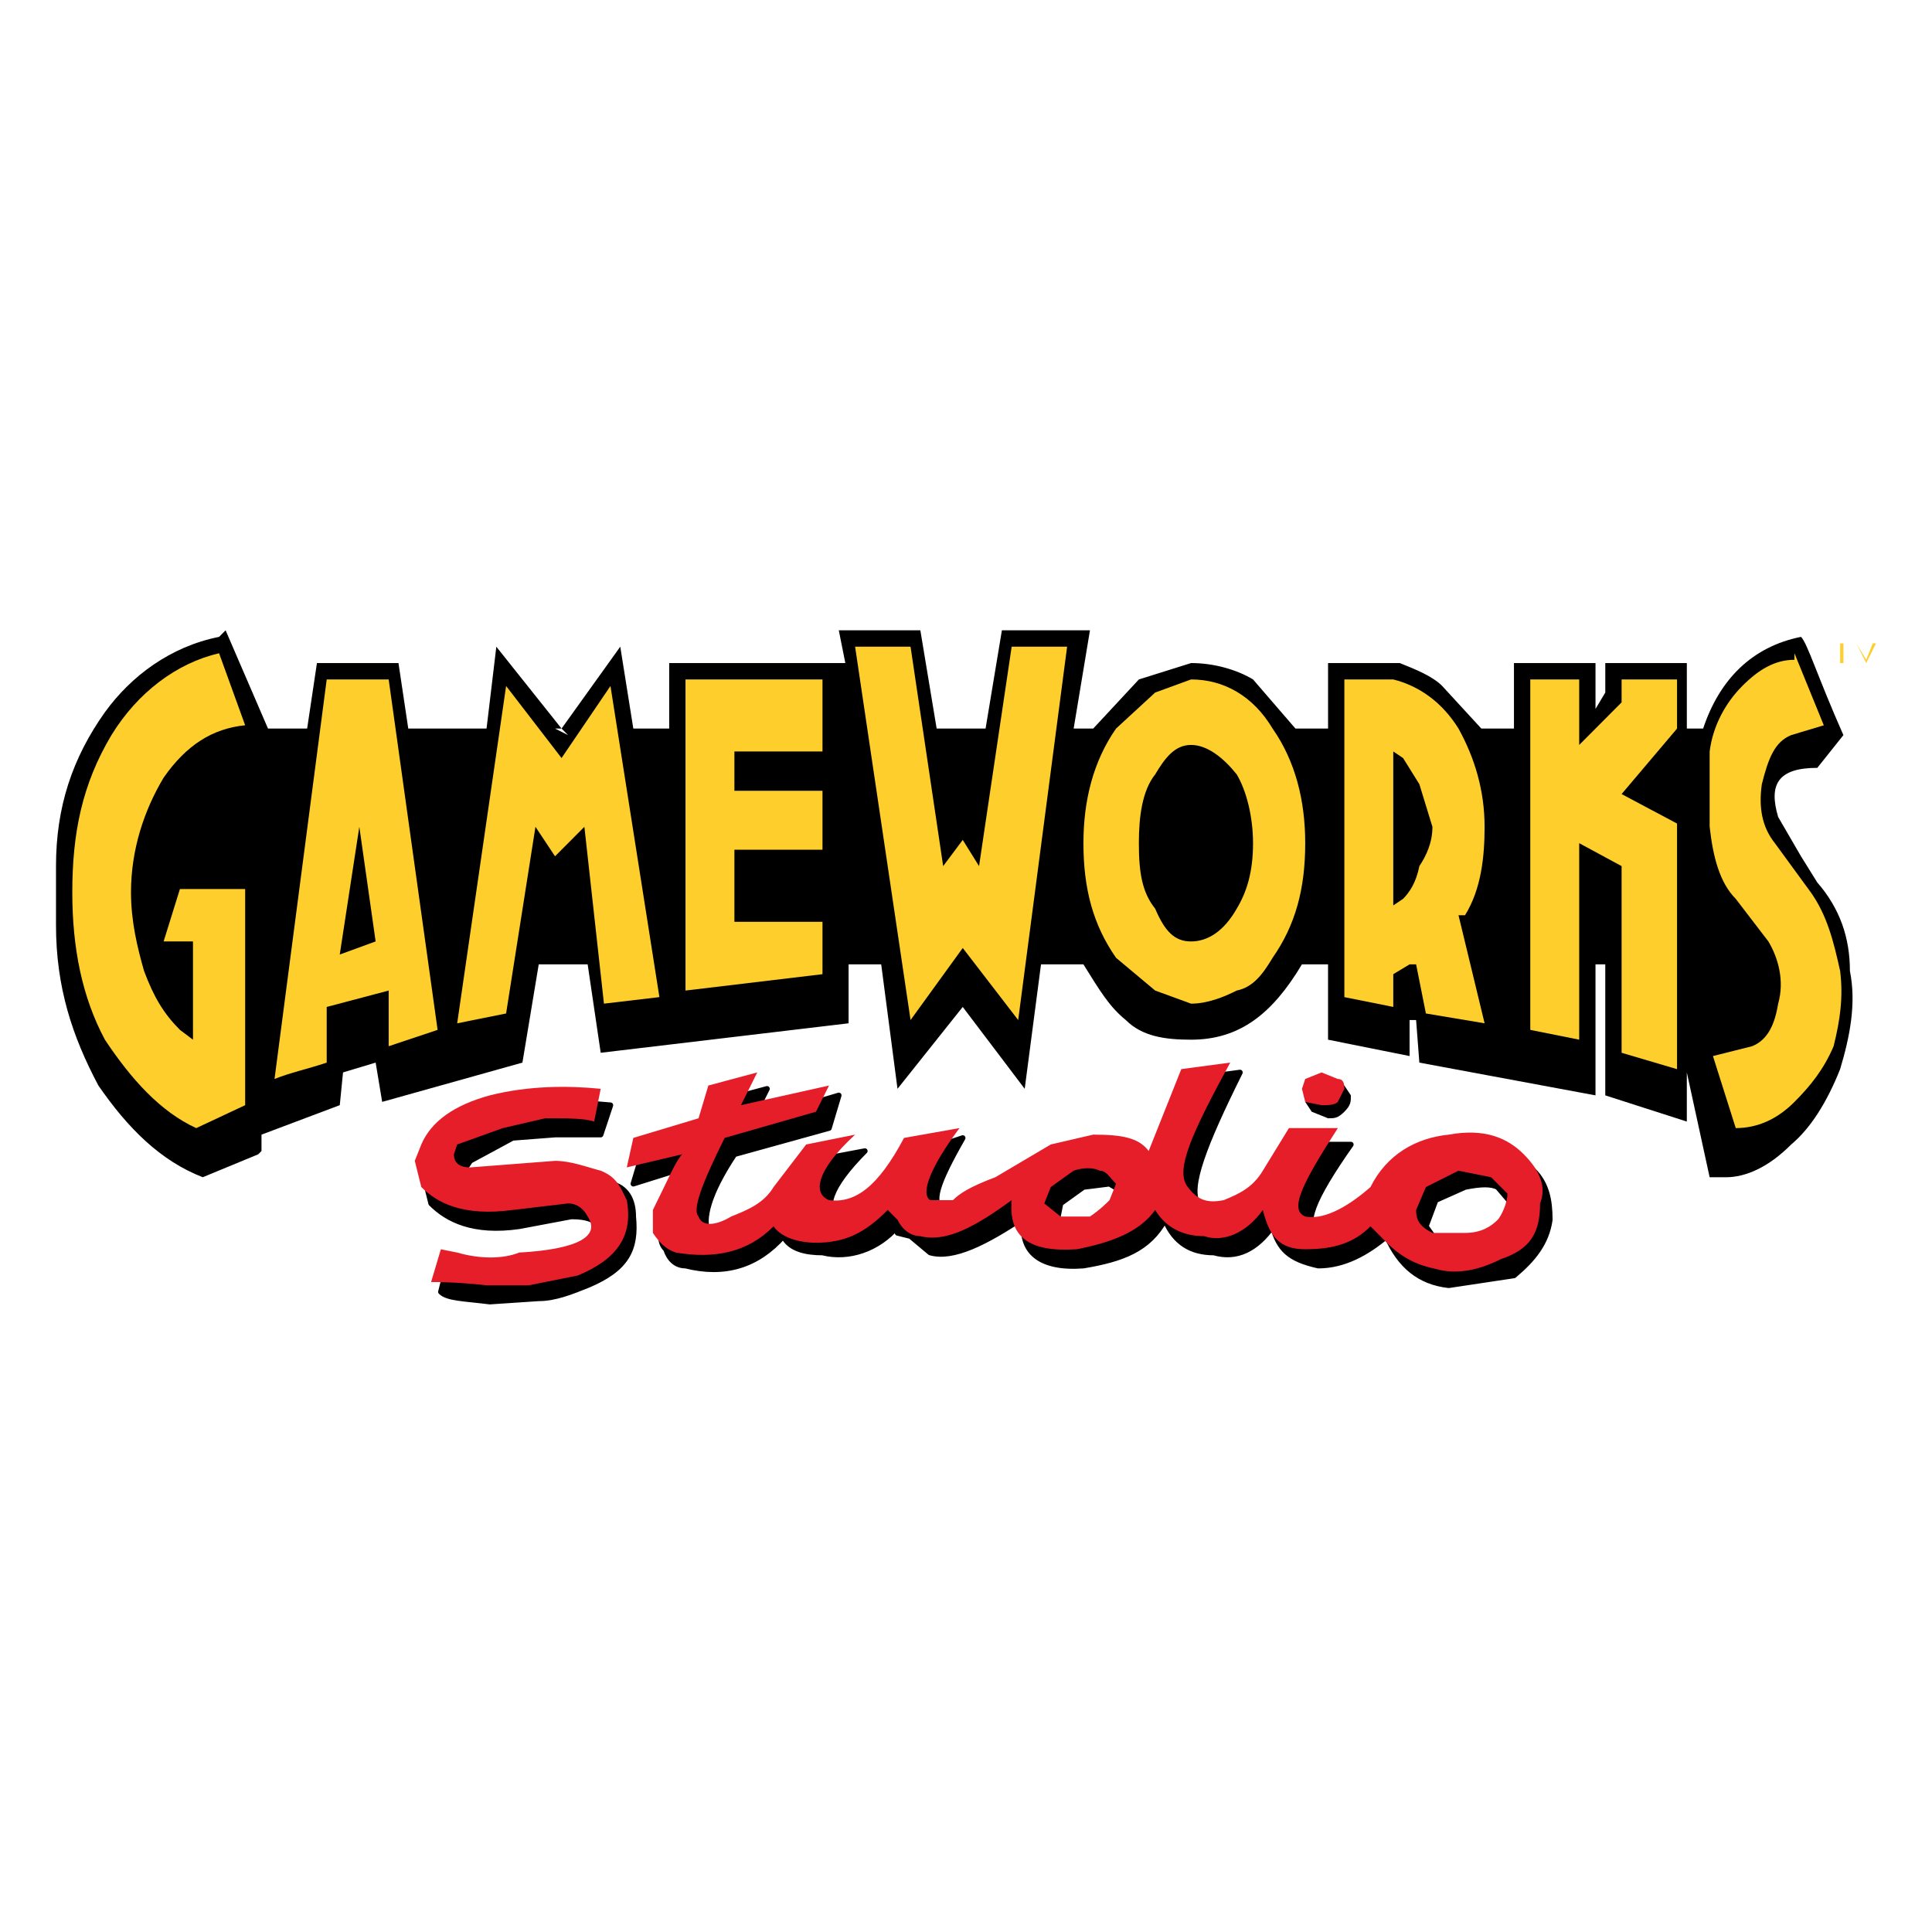 <?xml version="1.0" encoding="utf-8"?>
<!-- Generator: Adobe Illustrator 13.0.0, SVG Export Plug-In . SVG Version: 6.00 Build 14948)  -->
<!DOCTYPE svg PUBLIC "-//W3C//DTD SVG 1.0//EN" "http://www.w3.org/TR/2001/REC-SVG-20010904/DTD/svg10.dtd">
<svg version="1.0" id="Layer_1" xmlns="http://www.w3.org/2000/svg" xmlns:xlink="http://www.w3.org/1999/xlink" x="0px" y="0px"
	 width="192.756px" height="192.756px" viewBox="0 0 192.756 192.756" enable-background="new 0 0 192.756 192.756"
	 xml:space="preserve">
<g>
	<polygon fill-rule="evenodd" clip-rule="evenodd" fill="#FFFFFF" points="0,0 192.756,0 192.756,192.756 0,192.756 0,0 	"/>
	<polygon fill-rule="evenodd" clip-rule="evenodd" fill="#FFFFFF" points="2.834,2.834 189.921,2.834 189.921,189.922 
		2.834,189.922 2.834,2.834 	"/>
	<path fill-rule="evenodd" clip-rule="evenodd" d="M60.907,110.264c-3.254-0.326-7.159-0.326-10.739,0.654
		c-3.905,0.98-6.183,2.613-7.81,4.248v2.287l0.651,2.613c1.627,1.635,4.23,2.941,8.786,2.287l5.207-0.98
		c1.627,0,2.278,0.328,2.929,0.98c0.325,1.635-0.651,2.615-2.278,3.268c-0.977,0.654-2.604,0.654-5.532,0.98h-5.207l-2.278-0.326
		l-0.651,2.613c0.651,0.654,2.278,0.654,4.881,0.98l4.881-0.326c1.627,0,3.254-0.654,4.881-1.309
		c3.905-1.633,4.881-3.594,4.556-6.861c0-1.633-0.651-2.939-2.278-3.268c-0.976-0.652-2.604-1.307-4.23-0.652l-4.881,0.652
		l-3.905,0.328c-0.976-0.328-1.627-0.98-1.627-1.635l0.651-0.98l4.23-2.287l4.23-0.326h4.556L60.907,110.264L60.907,110.264z"/>
	
		<path fill="none" stroke="#000000" stroke-width="0.544" stroke-linecap="round" stroke-linejoin="round" stroke-miterlimit="2.613" d="
		M60.907,110.264c-3.254-0.326-7.159-0.326-10.739,0.654c-3.905,0.98-6.183,2.613-7.81,4.248v2.287l0.651,2.613
		c1.627,1.635,4.23,2.941,8.786,2.287l5.207-0.98c1.627,0,2.278,0.328,2.929,0.98c0.325,1.635-0.651,2.615-2.278,3.268
		c-0.977,0.654-2.604,0.654-5.532,0.98h-5.207l-2.278-0.326l-0.651,2.613c0.651,0.654,2.278,0.654,4.881,0.98l4.881-0.326
		c1.627,0,3.254-0.654,4.881-1.309c3.905-1.633,4.881-3.594,4.556-6.861c0-1.633-0.651-2.939-2.278-3.268
		c-0.976-0.652-2.604-1.307-4.23-0.652l-4.881,0.652l-3.905,0.328c-0.976-0.328-1.627-0.98-1.627-1.635l0.651-0.98l4.23-2.287
		l4.23-0.326h4.556L60.907,110.264"/>
	<path fill-rule="evenodd" clip-rule="evenodd" d="M134.777,109.285c0,0.652,0,0.979-0.65,1.633
		c-0.651,0.654-0.977,0.654-1.627,0.654l-1.628-0.654l-0.65-0.98l0.65-1.633l1.628-0.654l1.627,0.654L134.777,109.285
		L134.777,109.285z"/>
	<path fill-rule="evenodd" clip-rule="evenodd" d="M91.171,115.166c-2.604,4.9-5.207,6.535-7.485,6.207
		c-1.627-0.652-0.976-2.939,2.604-6.535l-5.207,0.98l-2.929,4.248c-0.976,1.307-2.604,2.287-4.23,2.941
		c-1.627,0.326-2.603,0.326-3.254,0c-0.651-1.307,0-3.922,2.603-7.842l9.438-2.615l0.976-3.266l-8.786,2.613l1.627-3.268
		l-4.881,1.307l-1.627,3.268l-5.857,1.633l-0.977,3.268l5.207-1.633c0,0.326-0.325,1.961-1.953,5.229
		c-0.651,1.307-0.651,2.287,0,2.939c0.326,0.98,0.976,1.635,1.953,1.635c3.905,0.98,7.159,0,9.762-2.941
		c0.651,1.307,2.278,1.635,3.905,1.635c2.603,0.652,5.532-0.328,7.485-2.615v0.654l1.301,0.326l1.953,1.635
		c2.278,0.652,5.532-0.98,9.437-3.596c-0.65,3.596,1.627,5.229,5.858,4.902c3.904-0.654,6.508-1.635,8.135-4.574
		c0.977,2.287,2.604,3.268,4.881,3.268c2.278,0.652,4.231-0.328,5.858-2.615c0.65,2.287,1.627,3.268,4.556,3.922
		c2.604,0,4.881-1.307,6.834-2.941c1.302,2.941,3.254,4.574,6.183,4.9l6.509-0.979c1.952-1.635,3.254-3.268,3.579-5.555
		c0-1.961-0.325-3.596-1.627-4.902c-1.627-1.633-4.23-2.613-7.484-1.961c-3.905,0.328-5.857,1.961-7.485,4.902
		c-2.929,1.961-4.881,3.268-6.508,3.268c-1.627-0.654-0.651-3.268,3.254-8.822h-4.881l-2.929,4.248l-3.58,2.287
		c-1.627,0.652-2.929,0.652-3.905-0.654c-0.976-1.633,0.651-5.881,4.23-13.07l-4.881,0.654l-3.254,8.168
		c-0.977-0.652-2.604-0.98-5.207-0.98l-4.556,0.98l-5.207,3.268c-2.929,0.98-4.556,1.635-4.881,2.287l-1.627-0.652
		c-1.302-0.654-0.651-2.615,1.953-7.189L91.171,115.166L91.171,115.166z M105.815,120.066l2.278-1.633l2.603-0.328l1.627,0.98
		l-0.325,2.287l-2.277,0.98l-2.604,0.654l-1.628-1.307L105.815,120.066L105.815,120.066z M143.89,124.641l-1.628-2.287l0.977-2.613
		l2.929-1.307c1.627-0.328,2.604-0.328,3.255,0l1.952,2.287l-0.977,2.287c-0.65,0.98-1.627,1.633-3.254,1.633H143.89L143.89,124.641
		z"/>
	
		<path fill="none" stroke="#000000" stroke-width="0.544" stroke-linecap="round" stroke-linejoin="round" stroke-miterlimit="2.613" d="
		M91.171,115.166c-2.604,4.9-5.207,6.535-7.485,6.207c-1.627-0.652-0.976-2.939,2.604-6.535l-5.207,0.98l-2.929,4.248
		c-0.976,1.307-2.604,2.287-4.23,2.941c-1.627,0.326-2.603,0.326-3.254,0c-0.651-1.307,0-3.922,2.603-7.842l9.438-2.615l0.976-3.266
		l-8.786,2.613l1.627-3.268l-4.881,1.307l-1.627,3.268l-5.857,1.633l-0.977,3.268l5.207-1.633c0,0.326-0.325,1.961-1.953,5.229
		c-0.651,1.307-0.651,2.287,0,2.939c0.326,0.98,0.976,1.635,1.953,1.635c3.905,0.98,7.159,0,9.762-2.941
		c0.651,1.307,2.278,1.635,3.905,1.635c2.603,0.652,5.532-0.328,7.485-2.615v0.654l1.301,0.326l1.953,1.635
		c2.278,0.652,5.532-0.98,9.437-3.596c-0.65,3.596,1.627,5.229,5.858,4.902c3.904-0.654,6.508-1.635,8.135-4.574
		c0.977,2.287,2.604,3.268,4.881,3.268c2.278,0.652,4.231-0.328,5.858-2.615c0.65,2.287,1.627,3.268,4.556,3.922
		c2.604,0,4.881-1.307,6.834-2.941c1.302,2.941,3.254,4.574,6.183,4.9l6.509-0.979c1.952-1.635,3.254-3.268,3.579-5.555
		c0-1.961-0.325-3.596-1.627-4.902c-1.627-1.633-4.23-2.613-7.484-1.961c-3.905,0.328-5.857,1.961-7.485,4.902
		c-2.929,1.961-4.881,3.268-6.508,3.268c-1.627-0.654-0.651-3.268,3.254-8.822h-4.881l-2.929,4.248l-3.58,2.287
		c-1.627,0.652-2.929,0.652-3.905-0.654c-0.976-1.633,0.651-5.881,4.23-13.07l-4.881,0.654l-3.254,8.168
		c-0.977-0.652-2.604-0.98-5.207-0.98l-4.556,0.98l-5.207,3.268c-2.929,0.98-4.556,1.635-4.881,2.287l-1.627-0.652
		c-1.302-0.654-0.651-2.615,1.953-7.189L91.171,115.166 M105.815,120.066l2.278-1.633l2.603-0.328l1.627,0.98l-0.325,2.287
		l-2.277,0.98l-2.604,0.654l-1.628-1.307L105.815,120.066 M143.89,124.641l-1.628-2.287l0.977-2.613l2.929-1.307
		c1.627-0.328,2.604-0.328,3.255,0l1.952,2.287l-0.977,2.287c-0.65,0.98-1.627,1.633-3.254,1.633H143.89"/>
	<path fill-rule="evenodd" clip-rule="evenodd" fill="#E61E29" d="M59.931,108.631c-3.254-0.326-7.159-0.326-11.064,0.654
		c-3.58,0.979-5.857,2.613-6.833,4.9l-0.651,1.633l0.651,2.615c1.627,1.633,4.23,2.939,9.111,2.287l5.532-0.654
		c0.977,0,1.627,0.654,1.953,1.307c1.302,1.961-0.976,3.268-6.834,3.596c-1.627,0.652-3.905,0.652-6.183,0l-1.627-0.328
		l-0.976,3.268c0.651,0,2.604,0,5.532,0.326h4.23l4.881-0.979c3.905-1.635,5.532-3.922,4.881-7.516
		c-0.65-1.307-0.976-2.287-2.603-2.941c-1.302-0.326-2.929-0.98-4.556-0.98l-8.461,0.654c-1.301,0-1.627-0.654-1.627-1.307
		l0.326-0.98l4.556-1.635l4.23-0.979c2.278,0,3.905,0,4.881,0.326L59.931,108.631L59.931,108.631z"/>
	<path fill-rule="evenodd" clip-rule="evenodd" fill="#E61E29" d="M134.127,108.631l-0.651,1.307
		c-0.325,0.326-0.976,0.326-1.627,0.326l-1.627-0.326l-0.325-1.307l0.325-0.98l1.627-0.654l1.627,0.654
		C134.127,107.65,134.127,108.305,134.127,108.631L134.127,108.631z"/>
	<path fill-rule="evenodd" clip-rule="evenodd" fill="#E61E29" d="M90.195,113.531c-2.604,4.902-4.881,6.535-7.485,6.209
		c-1.627-0.654-1.302-2.941,2.604-6.535l-4.881,0.98l-3.254,4.248c-0.976,1.633-2.603,2.287-4.23,2.939
		c-1.627,0.98-2.929,0.98-3.254,0c-0.651-0.652,0.325-3.268,2.603-7.842l9.112-2.613l1.302-2.613l-8.787,1.959l1.627-3.268
		l-4.881,1.309l-0.976,3.268l-6.509,1.959l-0.651,2.941l5.533-1.307c-0.651,0.652-1.302,2.287-2.929,5.555v2.287
		c0.651,0.98,1.302,1.633,2.278,1.961c3.905,0.652,7.16,0,9.763-2.615c0.651,0.98,2.278,1.635,4.23,1.635
		c2.929,0,4.881-0.98,7.159-3.268l0.977,0.98c0.651,1.307,1.627,1.633,2.278,1.633c2.604,0.654,5.532-0.98,9.111-3.594
		c-0.325,3.594,1.627,5.229,6.509,4.9c3.254-0.652,6.183-1.633,7.81-3.92c0.977,1.633,2.604,2.613,4.882,2.613
		c1.952,0.654,4.23-0.326,5.857-2.613c0.651,2.613,1.627,3.92,4.23,3.92c2.929,0,4.881-0.652,6.509-2.287l1.627,1.635
		c1.627,1.633,3.254,2.287,4.881,2.613c2.278,0.654,4.556,0,6.509-0.98c2.929-0.98,3.904-2.613,3.904-5.555
		c0.651-1.633,0-3.268-1.627-4.9c-1.627-1.635-3.904-2.615-7.484-1.961c-3.254,0.326-6.183,1.961-7.81,5.229
		c-2.604,2.287-4.882,3.268-6.509,2.939c-1.627-0.652-0.325-3.268,3.254-8.822h-4.881l-2.604,4.248
		c-0.977,1.635-2.278,2.287-3.905,2.941c-1.627,0.326-2.604,0-3.579-1.307c-1.302-1.635,0.325-5.229,4.23-12.416l-4.882,0.652
		l-3.254,8.168c-0.977-1.307-2.604-1.633-5.532-1.633l-4.23,0.98l-5.532,3.268c-2.603,0.98-3.58,1.633-4.23,2.287h-2.278
		c-0.976-0.654,0-3.268,2.929-7.189L90.195,113.531L90.195,113.531z M104.188,120.066l0.65-1.633l2.278-1.635
		c0.977-0.326,1.952-0.326,2.604,0c0.65,0,0.976,0.654,1.627,1.307l-0.651,1.635c-0.325,0.326-0.976,0.98-1.952,1.633h-2.929
		L104.188,120.066L104.188,120.066z M142.913,123.008c-1.302-0.654-1.627-1.307-1.627-2.287l0.976-2.287l3.255-1.635l3.254,0.654
		l1.627,1.633c0,0.98-0.65,2.287-0.976,2.615c-0.651,0.652-1.628,1.307-3.255,1.307H142.913L142.913,123.008z"/>
	<path fill-rule="evenodd" clip-rule="evenodd" d="M132.5,66.154h7.159c1.627,0.653,3.254,1.307,4.23,2.287l3.904,4.248h3.255
		v-6.535h8.136v4.575l0.976-1.634v-2.941h8.136v6.535h1.627c1.627-4.901,4.881-8.168,9.763-9.149c0.65,0.653,1.627,3.921,4.23,9.803
		l-2.604,3.267c-3.905,0-4.881,1.634-3.905,4.901l2.278,3.921l1.627,2.614c2.278,2.614,3.254,5.555,3.254,8.822
		c0.651,3.267,0,6.534-0.976,9.802c-1.302,3.268-2.929,5.881-4.882,7.516c-2.277,2.287-4.556,3.268-6.509,3.268h-1.627
		l-2.277-10.457v4.902l-8.136-2.613V96.214h-0.976v13.071l-17.573-3.268l-0.325-4.248h-0.651v3.594l-8.135-1.633v-7.516h-2.604
		c-2.929,4.901-6.184,7.516-11.064,7.516c-2.604,0-4.882-0.328-6.509-1.961c-1.627-1.307-2.603-2.941-4.229-5.555h-4.231
		l-1.627,12.417l-6.183-8.168l-6.508,8.168l-1.627-12.417h-3.254v5.881l-24.731,2.941l-1.302-8.823h-4.881l-1.627,9.803
		l-13.993,3.92l-0.651-3.92l-3.254,0.979l-0.326,3.268l-7.81,2.941v1.633l-0.326,0.328l-5.532,2.287
		c-4.23-1.635-7.484-4.902-10.414-9.148c-2.604-4.902-4.23-9.803-4.23-16.011v-5.881c0-5.881,1.627-10.783,4.881-15.357
		c2.604-3.594,6.508-6.535,11.39-7.515l0.651-0.653l4.23,9.802h3.905l0.977-6.535h8.135l0.977,6.535h7.81l0.976-8.168l6.508,8.168
		l5.858-8.168l1.301,8.168h3.58v-6.535h17.572l-0.651-3.267h8.136l1.627,9.802h4.881l1.628-9.802h8.786l-1.627,9.802h1.952
		l4.556-4.901l5.207-1.634c2.277,0,4.556,0.653,6.183,1.634l4.23,4.901h3.255V66.154L132.5,66.154z M56.026,72.689h-0.651
		l1.302,0.654L56.026,72.689L56.026,72.689z"/>
	<polygon fill-rule="evenodd" clip-rule="evenodd" fill="#FDCE2C" points="183.916,64.193 183.916,66.154 183.591,66.154 
		183.591,64.193 182.939,64.193 184.566,64.193 183.916,64.193 	"/>
	<polygon fill-rule="evenodd" clip-rule="evenodd" fill="#FDCE2C" points="187.17,64.193 187.17,66.154 187.17,64.193 
		186.193,66.154 185.218,64.193 185.218,66.154 185.218,64.193 186.193,65.827 186.845,64.193 187.17,64.193 	"/>
	<polygon fill-rule="evenodd" clip-rule="evenodd" fill="#FDCE2C" points="56.026,75.629 50.494,68.441 45.613,102.096 
		50.494,101.115 53.423,82.491 55.375,85.432 58.304,82.491 60.256,100.135 65.789,99.482 60.907,68.441 56.026,75.629 	"/>
	<polygon fill-rule="evenodd" clip-rule="evenodd" fill="#FDCE2C" points="68.392,98.828 82.06,97.195 82.06,91.967 73.273,91.967 
		73.273,84.778 82.06,84.778 82.06,78.897 73.273,78.897 73.273,74.976 82.06,74.976 82.06,67.788 68.392,67.788 68.392,98.828 	"/>
	<polygon fill-rule="evenodd" clip-rule="evenodd" fill="#FDCE2C" points="100.934,64.521 97.68,86.412 96.053,83.798 94.1,86.412 
		90.846,64.521 85.314,64.521 90.846,101.77 96.053,94.581 101.585,101.77 106.466,64.521 100.934,64.521 	"/>
	<path fill-rule="evenodd" clip-rule="evenodd" fill="#FDCE2C" d="M33.897,95.234l1.953-12.743l1.627,11.436L33.897,95.234
		L33.897,95.234z M38.779,98.828v5.555l4.881-1.633l-4.881-34.962h-6.183l-5.207,39.863c1.627-0.654,3.254-0.98,5.207-1.633v-5.555
		L38.779,98.828L38.779,98.828z"/>
	<path fill-rule="evenodd" clip-rule="evenodd" fill="#FDCE2C" d="M21.857,65.174c-4.23,0.98-8.135,3.921-10.739,8.169
		c-2.929,4.901-3.905,9.802-3.905,15.684c0,5.554,0.977,10.456,3.254,14.704c2.604,3.92,5.532,7.188,9.112,8.82l4.881-2.287V88.699
		h-6.509l-1.627,5.228h2.929v9.803l-1.302-0.98c-1.627-1.635-2.603-3.268-3.58-5.882c-0.65-2.288-1.301-4.901-1.301-7.842
		c0-4.248,1.301-8.169,3.254-11.437c2.278-3.267,4.881-4.901,8.136-5.228L21.857,65.174L21.857,65.174z"/>
	<polygon fill-rule="evenodd" clip-rule="evenodd" fill="#FDCE2C" points="167.319,72.689 167.319,67.788 161.787,67.788 
		161.787,70.075 157.557,74.323 157.557,67.788 152.676,67.788 152.676,102.75 157.557,103.73 157.557,84.125 161.787,86.412 
		161.787,105.037 167.319,106.67 167.319,82.165 161.787,79.224 167.319,72.689 	"/>
	<path fill-rule="evenodd" clip-rule="evenodd" fill="#FDCE2C" d="M170.573,82.491c0.326,2.941,0.977,5.555,2.604,7.188l3.255,4.248
		c0.976,1.634,1.627,3.92,0.976,6.208c-0.325,1.961-0.976,3.596-2.604,4.248l-3.904,0.98l2.277,7.188
		c2.278,0,4.23-0.979,5.857-2.613c1.628-1.633,2.929-3.268,3.905-5.555c0.651-2.613,0.977-4.9,0.651-7.515
		c-0.651-2.941-1.302-5.555-2.929-7.842l-3.58-4.901c-1.302-1.634-1.627-3.594-1.302-5.881c0.651-2.614,1.302-4.248,2.929-4.901
		l3.254-0.98l-2.929-7.188v0.653c-1.952,0-3.579,0.98-5.206,2.614c-1.628,1.634-2.929,3.921-3.255,6.535V82.491L170.573,82.491z"/>
	<path fill-rule="evenodd" clip-rule="evenodd" fill="#FDCE2C" d="M139.984,75.629l1.627,2.614l1.302,4.248
		c0,1.634-0.651,2.941-1.302,3.921c-0.325,1.634-0.977,2.614-1.627,3.268l-0.977,0.653V74.976L139.984,75.629L139.984,75.629z
		 M134.127,67.788v31.695l4.881,0.98v-3.268l1.627-0.981h0.651l0.976,4.901l5.858,0.98l-2.604-10.783h0.65
		c1.627-2.614,1.953-5.881,1.953-8.822c0-3.594-0.977-6.862-2.604-9.802c-1.627-2.614-3.905-4.248-6.509-4.901H134.127
		L134.127,67.788z"/>
	<path fill-rule="evenodd" clip-rule="evenodd" fill="#FDCE2C" d="M126.968,72.689c-1.953-3.268-4.882-4.901-8.136-4.901
		l-3.58,1.307l-3.904,3.594c-2.278,3.267-3.254,7.188-3.254,11.436c0,4.574,0.976,8.168,3.254,11.436l3.904,3.267l3.58,1.307
		c1.627,0,3.254-0.652,4.556-1.307c1.627-0.326,2.604-1.633,3.58-3.267c2.277-3.268,3.254-6.862,3.254-11.436
		C130.222,79.877,129.245,75.956,126.968,72.689L126.968,72.689z M123.388,77.263c0.977,1.634,1.627,4.248,1.627,6.862
		c0,2.94-0.65,4.901-1.627,6.535c-1.302,2.288-2.929,3.268-4.556,3.268s-2.604-0.98-3.58-3.268
		c-1.302-1.633-1.627-3.594-1.627-6.535c0-2.614,0.325-5.228,1.627-6.862c0.977-1.634,1.953-2.94,3.58-2.94
		S122.086,75.629,123.388,77.263L123.388,77.263z"/>
</g>
</svg>
